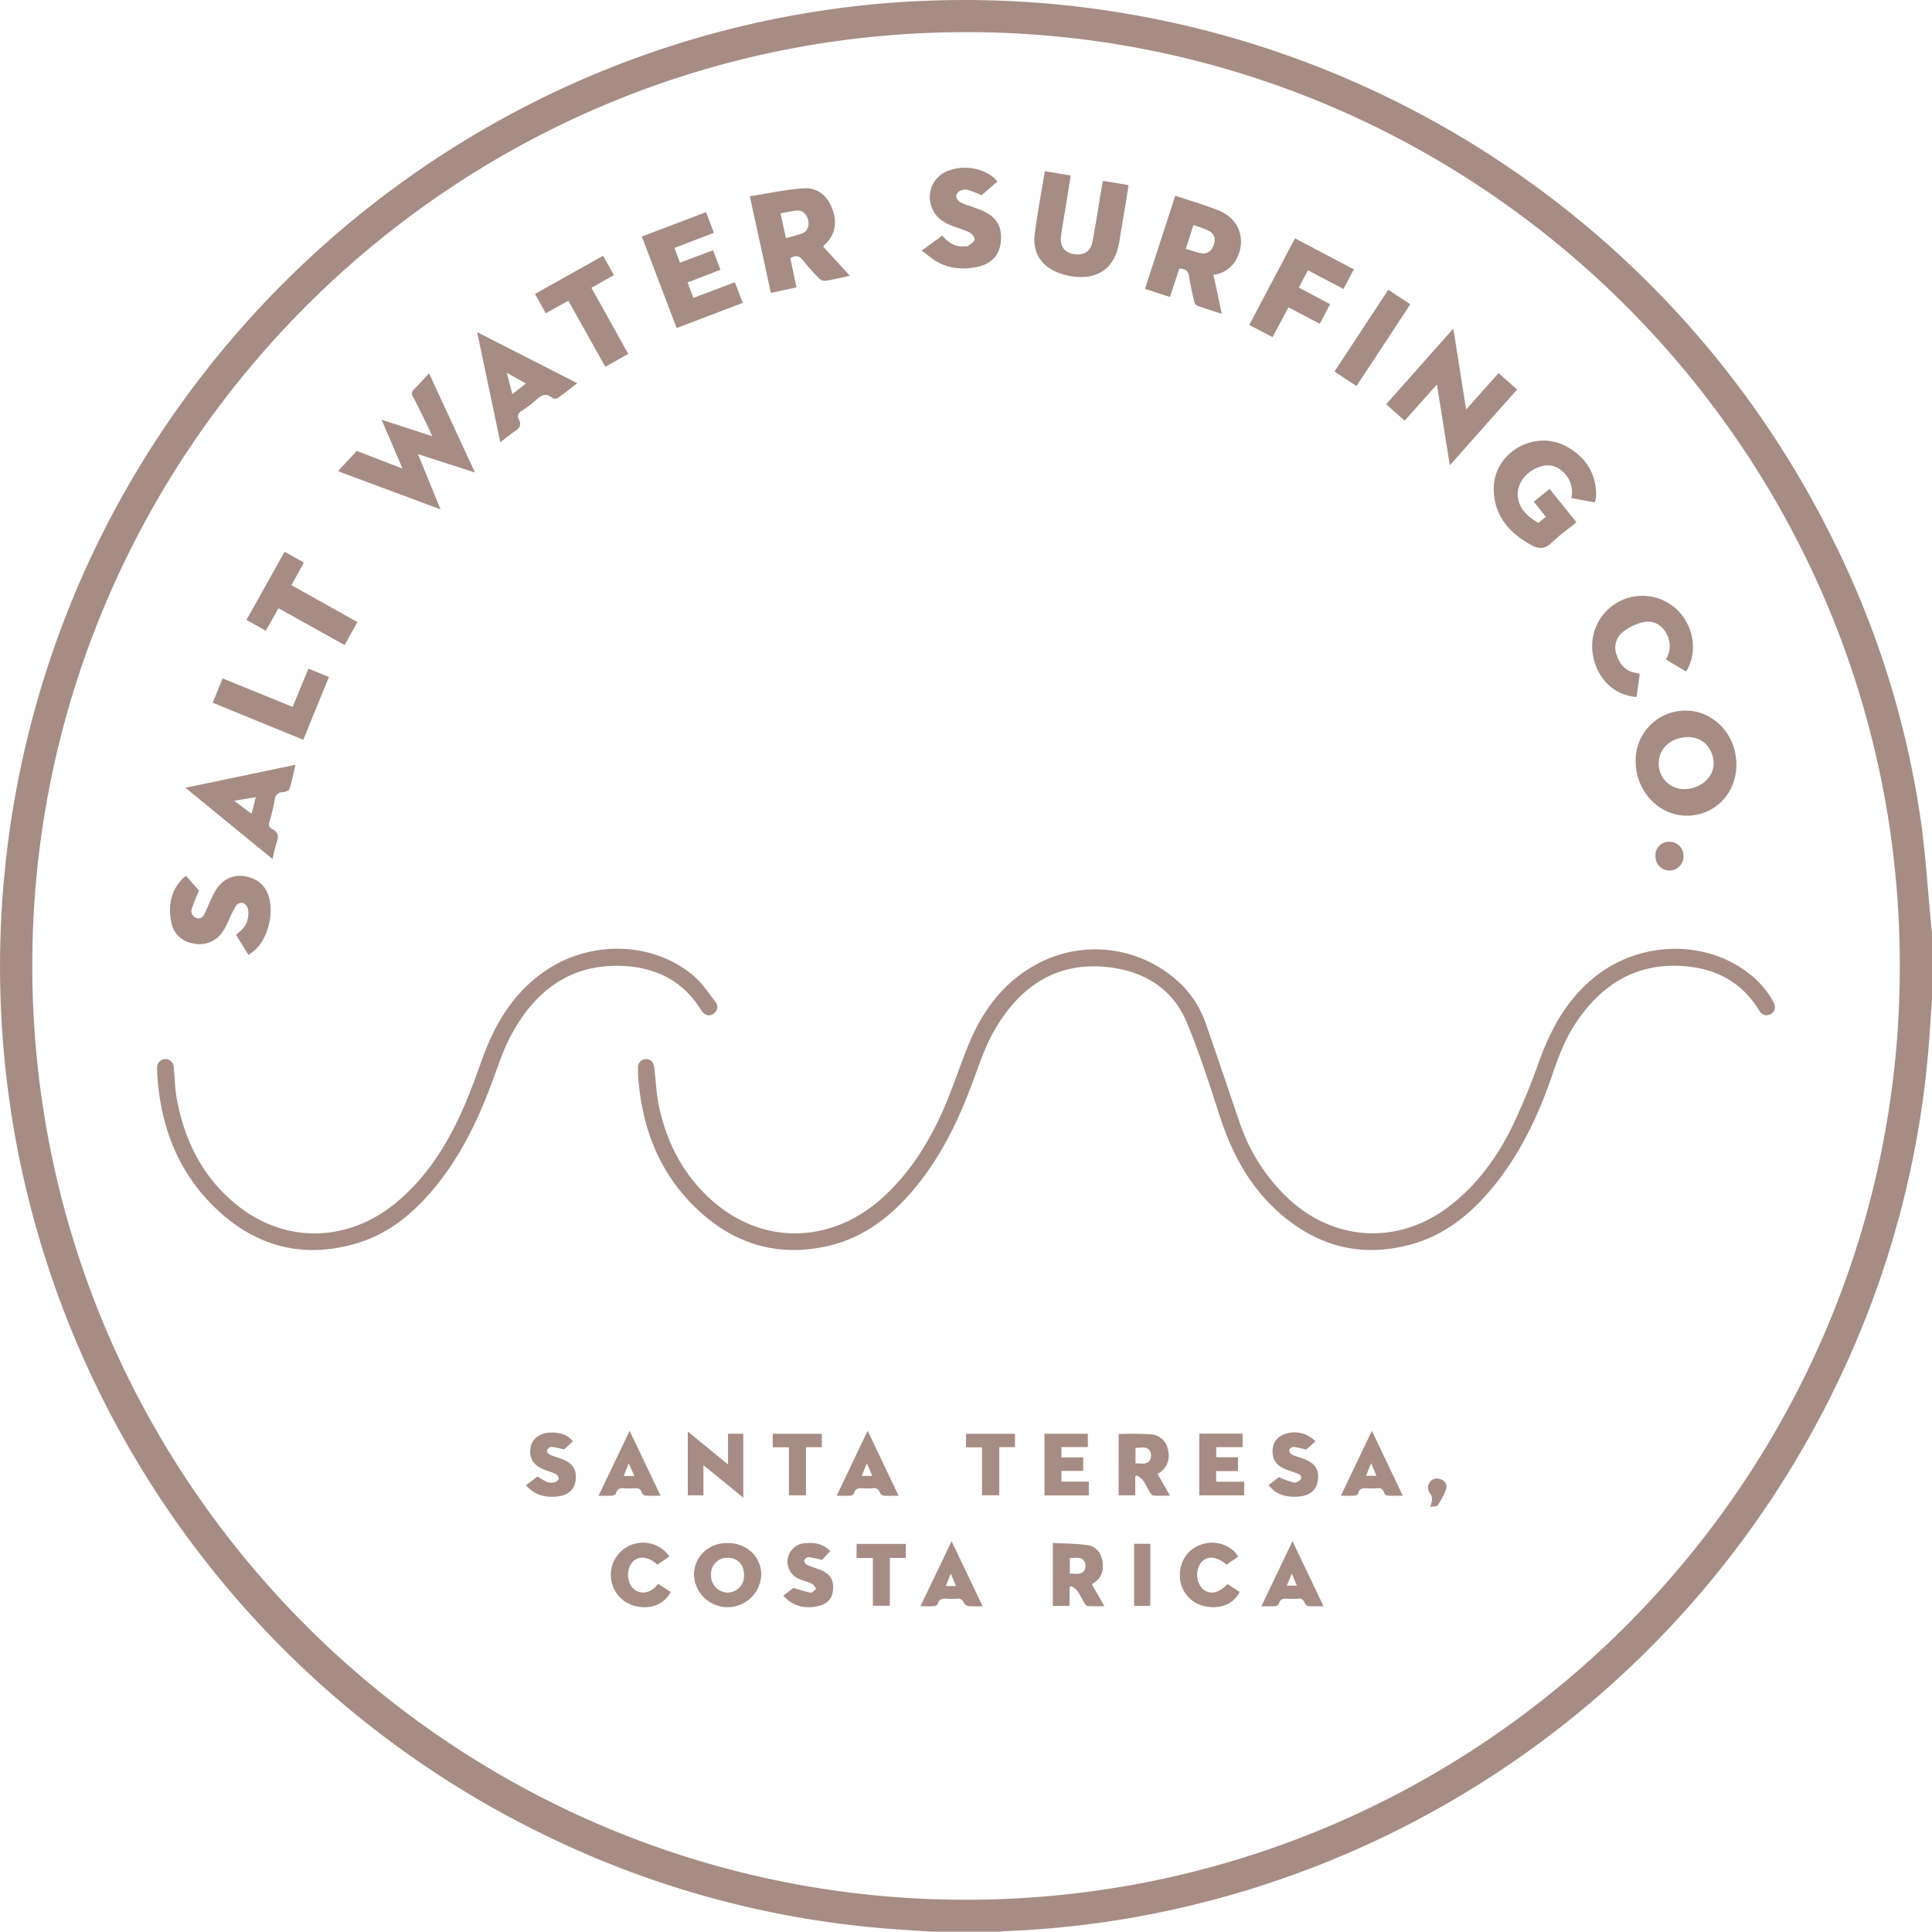 <svg xmlns="http://www.w3.org/2000/svg" xmlns:xlink="http://www.w3.org/1999/xlink" width="612" height="611.947" viewBox="0 0 612 611.947">
  <defs>
    <clipPath id="clip-path">
      <rect id="Rectangle_24" data-name="Rectangle 24" width="612" height="611.947" fill="#88655C"/>
    </clipPath>
  </defs>
  <g id="Group_10" data-name="Group 10" opacity="0.749" style="mix-blend-mode: hard-light;isolation: isolate">
    <g id="Group_2" data-name="Group 2" clip-path="url(#clip-path)">
      <path id="Path_8" data-name="Path 8" d="M612,316.612c-.222,3.169-.458,6.338-.664,9.507a301.4,301.4,0,0,1-30.1,113.543A306.507,306.507,0,0,1,357.824,607.6a299.945,299.945,0,0,1-39.778,4.136,12.247,12.247,0,0,0-1.381.207H295.393c-3.171-.223-6.341-.458-9.515-.665A301.427,301.427,0,0,1,172.171,581.1,306.489,306.489,0,0,1,4.395,357.745,306.121,306.121,0,0,1,30.782,172.364a308.1,308.1,0,0,1,136.1-138.878A302.548,302.548,0,0,1,252.069,4.729,298.851,298.851,0,0,1,294.116.216,306.787,306.787,0,0,1,579.922,169.577a292.965,292.965,0,0,1,28.486,90.045c1.611,11.26,2.275,22.655,3.373,33.988.056.578.145,1.153.219,1.729ZM601.8,306.08C601.967,144.058,470.829,12.075,309.636,10.2,145.243,8.287,12.079,140.742,10.246,302.411,8.384,466.9,140.981,600.035,302.689,601.767,467.813,603.537,601.939,469.488,601.8,306.08" transform="translate(0 0)" fill="#88655C"/>
      <path id="Path_9" data-name="Path 9" d="M136.739,243.148c0-.71-.016-1.419,0-2.127a2.519,2.519,0,0,1,2.55-2.752c1.543.013,2.406,1.02,2.6,2.754.5,4.39.693,8.857,1.676,13.14,2.7,11.754,8.3,21.941,17.635,29.784,15.857,13.315,37.04,12.605,52.906-1.7,8.947-8.069,15.108-18.1,19.8-29.039,2.859-6.659,5.032-13.61,7.852-20.289,4.353-10.31,10.854-18.945,20.846-24.481A38.982,38.982,0,0,1,308.27,214.1a31.985,31.985,0,0,1,8.279,12.831c3.627,10.286,7.051,20.643,10.6,30.958A58.9,58.9,0,0,0,342.993,282.7c14.811,13.581,35.092,14.354,50.989,1.985,8.866-6.9,15.239-15.8,20.034-25.8a214.088,214.088,0,0,0,8.178-19.947c3.694-10.233,8.767-19.477,17.33-26.464,14.342-11.7,35.317-12.215,49.241-1.225a28.7,28.7,0,0,1,7.566,8.813c.945,1.732.621,3.2-.809,3.966s-2.736.322-3.722-1.28c-5.813-9.455-14.679-13.619-25.366-14.013-14.635-.539-25.156,6.655-32.915,18.522-3.222,4.928-5.264,10.39-7.151,15.937-4.224,12.416-9.739,24.191-17.949,34.538-7.082,8.926-15.536,16.128-26.726,19.22-15.9,4.4-30.04.613-42.22-10.329-9.064-8.141-14.616-18.494-18.36-29.988-3.268-10.032-6.455-20.129-10.489-29.859-4.459-10.755-13.466-16.289-24.748-17.6-16.548-1.929-28.149,6.054-36.143,19.792-2.789,4.794-4.638,10.177-6.558,15.421-4.675,12.777-10.412,24.949-19.3,35.4-7.111,8.362-15.538,14.923-26.4,17.542-15.139,3.654-28.788.183-40.407-10.054-13.2-11.633-19.216-26.807-20.333-44.125" transform="translate(65.374 97.219)" fill="#88655C"/>
      <path id="Path_10" data-name="Path 10" d="M33.683,242.623c0-.887-.028-1.3,0-1.715a2.6,2.6,0,0,1,2.743-2.63,2.631,2.631,0,0,1,2.516,2.672c.328,3.521.4,7.094,1.073,10.549C42.6,264.78,48.5,276.28,59.285,284.782c15.417,12.158,35.306,11.512,50.581-1.429,9.309-7.886,15.637-17.929,20.528-28.921,2.395-5.377,4.377-10.945,6.38-16.487,3.824-10.6,9.4-19.962,18.633-26.76,14.48-10.656,34.8-10.505,48.043.578,2.748,2.3,4.845,5.426,7.037,8.328a2.566,2.566,0,0,1-.766,3.954c-1.369.752-2.755.287-3.723-1.284-5.819-9.439-14.664-13.674-25.359-14.011-16.131-.51-27.115,7.908-34.555,21.433-2.565,4.664-4.26,9.829-6.109,14.854-4.39,11.915-9.761,23.291-17.8,33.235-6.767,8.375-14.765,15.238-25.261,18.357-16.929,5.029-31.948,1.069-44.607-11-11.331-10.8-16.972-24.467-18.394-39.951-.111-1.175-.183-2.353-.236-3.058" transform="translate(16.099 97.211)" fill="#88655C"/>
      <path id="Path_11" data-name="Path 11" d="M72.431,111l5.967-6.409,14.48,5.6L86.248,94.7l16.069,5.235c-.741-1.583-1.3-2.831-1.9-4.059-1.4-2.862-2.785-5.731-4.251-8.558a1.535,1.535,0,0,1,.256-2.151c1.595-1.573,3.08-3.255,4.859-5.157,4.817,10.409,9.557,20.654,14.533,31.4L97.77,105.6c2.4,5.877,4.653,11.4,7.142,17.5L72.431,111" transform="translate(34.631 38.256)" fill="#88655C"/>
      <path id="Path_12" data-name="Path 12" d="M382.44,169.522c-.041,9.1-6.944,16.1-15.82,16.049-8.839-.053-16.119-7.874-16.088-17.281a15.736,15.736,0,0,1,15.877-16c8.932.028,16.075,7.7,16.032,17.23m-24.587-.658a8,8,0,0,0,8.051,8.292c5.162-.021,9.4-3.749,9.324-8.205-.078-4.768-3.558-8.332-8.091-8.282-5.3.056-9.309,3.595-9.284,8.195" transform="translate(167.596 72.814)" fill="#88655C"/>
      <path id="Path_13" data-name="Path 13" d="M192.379,68.069c-2.8.606-5.2,1.2-7.632,1.595a2.709,2.709,0,0,1-2.058-.695,68.838,68.838,0,0,1-5.175-5.812c-1.2-1.545-2.415-1.59-4-.678l1.961,9.256c-2.746.6-5.317,1.159-8.11,1.769-2.205-10.124-4.383-20.113-6.671-30.607,5.785-.9,11.432-2.174,17.137-2.538,4.412-.281,7.525,2.5,9.036,6.672s.959,8.016-2.445,11.176a3.388,3.388,0,0,0-.349.392c-.031.04-.022.111-.058.331l8.366,9.139M172.115,56.118a52.375,52.375,0,0,0,5.159-1.463c1.673-.661,2.294-2.254,1.907-4.114-.4-1.9-1.734-3.25-3.508-3.137a48.284,48.284,0,0,0-5.255.9c.587,2.7,1.107,5.1,1.7,7.816" transform="translate(76.829 19.287)" fill="#88655C"/>
      <path id="Path_14" data-name="Path 14" d="M254.971,41.933c4.814,1.626,9.419,2.946,13.835,4.729,6.589,2.661,8.841,9.578,5.372,15.67A9.451,9.451,0,0,1,267.05,67c.454,2.078.9,4.069,1.324,6.066s.831,3.991,1.311,6.3c-2.829-.924-5.345-1.7-7.815-2.6a1.957,1.957,0,0,1-.9-1.286c-.6-2.644-1.258-5.29-1.622-7.971-.259-1.922-1.345-2.389-3.086-2.492l-2.971,9.019-7.914-2.575c3.209-9.883,6.369-19.609,9.593-29.537m5.75,9.3c-.834,2.6-1.595,4.975-2.421,7.559,1.681.492,3.157,1.041,4.683,1.347,2.068.415,3.468-.528,4.17-2.581s.157-3.679-1.743-4.581c-1.421-.675-2.955-1.11-4.689-1.744" transform="translate(117.32 20.049)" fill="#88655C"/>
      <path id="Path_15" data-name="Path 15" d="M334.225,120.491l2.4-1.919-3.808-4.807c1.681-1.36,3.273-2.649,4.989-4.035l8.5,10.54c-.519.446-.98.865-1.463,1.255a70.325,70.325,0,0,0-6.3,5.159c-2.069,2.115-4.084,2.145-6.462.853-6.99-3.794-11.779-9.253-11.958-17.511-.259-11.877,13.157-19.524,23.5-13.483,5.553,3.244,8.8,8.1,8.944,14.724a9.548,9.548,0,0,1-.133,1.586,9.906,9.906,0,0,1-.319,1.144c-2.462-.452-4.864-.894-7.4-1.363a8.689,8.689,0,0,0-2.807-8.45,6.8,6.8,0,0,0-6.74-1.6c-4.641,1.292-7.946,5.488-7.405,9.733.5,3.924,3.245,6.238,6.474,8.173" transform="translate(153.052 45.147)" fill="#88655C"/>
      <path id="Path_16" data-name="Path 16" d="M313.146,88.122,302.922,99.587c-1.96-1.743-3.833-3.406-5.858-5.2,7.033-7.926,13.977-15.749,21.27-23.969,1.385,8.74,2.686,16.963,4.06,25.631l10.28-11.525,5.861,5.2-21.3,24c-1.389-8.7-2.708-16.951-4.09-25.6" transform="translate(142.032 33.666)" fill="#88655C"/>
      <path id="Path_17" data-name="Path 17" d="M243.382,39.744l8.128,1.345c-.318,2.022-.609,3.972-.931,5.917-.642,3.9-1.351,7.787-1.942,11.693-1.3,8.6-6.73,12.626-15.341,11.244a20.4,20.4,0,0,1-3.756-.987c-5.469-2-8.462-6.288-7.772-12.051.8-6.717,2.106-13.375,3.219-20.215l8.2,1.361c-.479,3.005-.937,5.892-1.4,8.779-.562,3.494-1.19,6.978-1.673,10.483-.426,3.082,1.083,5.1,4.009,5.621,3.209.574,5.374-.758,5.97-3.979,1.042-5.624,1.917-11.28,2.865-16.92.117-.689.257-1.373.43-2.291" transform="translate(105.984 17.542)" fill="#88655C"/>
      <path id="Path_18" data-name="Path 18" d="M157.887,45.455l2.489,6.557-12.5,4.788c.588,1.565,1.135,3.023,1.754,4.669l10.465-3.92c.8,2.081,1.545,4.034,2.366,6.177l-10.422,4.009,1.825,4.891c4.4-1.658,8.727-3.287,13.151-4.955.843,2.207,1.636,4.287,2.5,6.539l-20.936,7.97c-3.67-9.649-7.32-19.244-11.024-28.986l20.34-7.739" transform="translate(65.764 21.733)" fill="#88655C"/>
      <path id="Path_19" data-name="Path 19" d="M355.27,159.737c-7-.52-12.277-5.567-13.745-12.95a15.926,15.926,0,0,1,27.326-13.948c4.758,5.268,5.7,13.235,2.112,18.83-2.1-1.25-4.207-2.5-6.433-3.825a7.808,7.808,0,0,0,.684-7.181c-1.4-3.494-4.287-5.4-7.976-4.572a16.077,16.077,0,0,0-5.957,2.8,6.366,6.366,0,0,0-2.346,7.432c.986,3.049,2.829,5.293,6.239,5.8a8.469,8.469,0,0,1,1.032.288,5.82,5.82,0,0,1,0,.742c-.3,2.158-.609,4.313-.933,6.591" transform="translate(163.134 61.043)" fill="#88655C"/>
      <path id="Path_20" data-name="Path 20" d="M204.059,57.44c1.9,2.282,4.13,3.682,7.113,3.411.352-.031.806.065,1.039-.117.778-.61,1.894-1.227,2.072-2.024.139-.616-.763-1.839-1.5-2.207-1.78-.894-3.741-1.419-5.609-2.146-2.711-1.057-5.08-2.554-6.252-5.388a8.883,8.883,0,0,1,5.57-12.262,15.087,15.087,0,0,1,12.62,1.46,9.094,9.094,0,0,1,1.4,1.083,13.958,13.958,0,0,1,.977,1.085L216.5,44.651a44.425,44.425,0,0,0-4.149-1.633,3.822,3.822,0,0,0-2.418.115,2.647,2.647,0,0,0-1.5,1.651,2.526,2.526,0,0,0,1.075,1.945,17.666,17.666,0,0,0,3.265,1.318c1.486.571,3.018,1.044,4.448,1.731,4.3,2.072,5.884,5.094,5.339,9.934-.441,3.911-2.989,6.712-7.3,7.627-5.507,1.168-10.684.42-15.217-3.218-.738-.591-1.515-1.131-2.538-1.891l6.547-4.792" transform="translate(94.434 17.184)" fill="#88655C"/>
      <path id="Path_21" data-name="Path 21" d="M61.32,212.791l-3.986-6.42c1.916-1.441,3.559-3.126,3.824-5.645a6.483,6.483,0,0,0-.09-2.779,2.87,2.87,0,0,0-1.7-1.713,2.609,2.609,0,0,0-2.136,1.045,49.2,49.2,0,0,0-2.312,4.764,27.221,27.221,0,0,1-1.562,2.965,8.734,8.734,0,0,1-9.606,4.088,8.171,8.171,0,0,1-6.943-6.909c-.979-4.984-.12-9.626,3.488-13.483a12.864,12.864,0,0,1,1.216-1c1.511,1.715,2.973,3.376,4.122,4.68a55.779,55.779,0,0,0-2.253,5.589,2.326,2.326,0,0,0,1.4,3.072c1.537.52,2.244-.55,2.8-1.757,1.063-2.3,1.978-4.687,3.252-6.864,2.64-4.51,7.3-5.87,12.094-3.741a8.209,8.209,0,0,1,4.43,4.587c2.2,5.425.405,13.76-3.849,17.771-.631.6-1.358,1.089-2.189,1.747" transform="translate(17.419 89.744)" fill="#88655C"/>
      <path id="Path_22" data-name="Path 22" d="M67.333,193.743,39.741,171.178,74.6,163.9c-.653,2.745-1.143,5.221-1.893,7.615-.163.516-1.255,1-1.945,1.039A2.585,2.585,0,0,0,68,175.067a59.858,59.858,0,0,1-1.645,6.881c-.333,1.122-.149,1.846.863,2.312,1.945.9,2.134,2.273,1.453,4.156a54.065,54.065,0,0,0-1.335,5.327m-5.3-19.6L55.184,175.3l5.533,4.133c.445-1.789.835-3.358,1.314-5.287" transform="translate(19.001 78.364)" fill="#88655C"/>
      <path id="Path_23" data-name="Path 23" d="M109.589,106.057c-2.454-11.67-4.836-23-7.334-34.875l31.726,16.177c-2.2,1.688-4.17,3.276-6.236,4.73a1.785,1.785,0,0,1-1.667-.1c-1.812-1.435-3.262-1.083-4.866.424a36.436,36.436,0,0,1-4.912,3.774,1.823,1.823,0,0,0-.811,2.644c.868,1.723.234,2.779-1.27,3.743-1.531.981-2.922,2.185-4.629,3.484M113.4,90.8l4.315-3.361-6.05-3.36c.633,2.449,1.143,4.424,1.735,6.721" transform="translate(48.89 34.033)" fill="#88655C"/>
      <path id="Path_24" data-name="Path 24" d="M283.419,66.675l9.911,5.258-3.264,6.2-9.929-5.2c-1.684,3.16-3.308,6.213-5.03,9.445l-7.382-3.865L282.2,51.076l18.651,9.834-3.273,6.208-11.262-5.911-2.893,5.468" transform="translate(128.005 24.42)" fill="#88655C"/>
      <path id="Path_25" data-name="Path 25" d="M64.9,118.239c2.217,1.249,4.108,2.313,6.1,3.437-1.333,2.421-2.6,4.726-3.939,7.153,7,3.92,13.877,7.773,20.9,11.7-1.367,2.449-2.675,4.794-4.06,7.278L62.967,136.135c-1.352,2.4-2.644,4.683-4.025,7.129-2.08-1.171-4.062-2.284-6.119-3.441,4.069-7.271,8.062-14.406,12.078-21.584" transform="translate(25.256 56.532)" fill="#88655C"/>
      <path id="Path_26" data-name="Path 26" d="M144.21,85.89l-7.278,4.071c-3.944-7.039-7.8-13.916-11.711-20.908l-7.148,3.957c-1.146-2.04-2.235-3.982-3.432-6.116L136.225,54.82l3.428,6.111-7.119,4.038c3.879,6.949,7.711,13.816,11.676,20.921" transform="translate(54.811 26.21)" fill="#88655C"/>
      <path id="Path_27" data-name="Path 27" d="M45.574,154.1c1.073-2.627,2.087-5.108,3.153-7.719l22.182,9.042c1.684-4.075,3.314-8.023,5.008-12.128,2.157.874,4.207,1.706,6.484,2.631-2.732,6.693-5.416,13.266-8.125,19.9l-28.7-11.73" transform="translate(21.79 68.511)" fill="#88655C"/>
      <path id="Path_28" data-name="Path 28" d="M292.956,92.607,285.987,88l17.052-25.9c2.349,1.553,4.556,3.011,6.961,4.6-5.683,8.643-11.308,17.191-17.043,25.911" transform="translate(136.736 29.688)" fill="#88655C"/>
      <path id="Path_29" data-name="Path 29" d="M159.254,330.676c6.139-.027,10.756,4.286,10.767,10.057a10.652,10.652,0,0,1-21.289.05c0-5.74,4.522-10.084,10.523-10.107m.095,4.672a5.1,5.1,0,0,0-5.218,5.437,5.326,5.326,0,0,0,5.351,5.587,5.25,5.25,0,0,0,5.086-5.635c-.031-3.286-2.072-5.392-5.219-5.389" transform="translate(71.111 158.102)" fill="#88655C"/>
      <path id="Path_30" data-name="Path 30" d="M230.929,344.743V350.6h-5.3v-19.94c3.709.209,7.41.172,11.028.7,2.573.377,4.208,2.356,4.663,4.969.474,2.717-.031,5.182-2.52,6.864-.241.162-.467.344-.8.593,1.276,2.219,2.526,4.393,3.973,6.912-1.944,0-3.611.061-5.267-.046-.381-.025-.819-.571-1.069-.976-.8-1.3-1.449-2.711-2.327-3.957a7.582,7.582,0,0,0-1.876-1.409c-.169.142-.337.285-.507.427m.087-4.322c1.713-.192,3.615.664,4.681-1.2a3.1,3.1,0,0,0,0-2.612c-1.064-1.862-2.962-1.035-4.684-1.185Z" transform="translate(107.877 158.096)" fill="#88655C"/>
      <path id="Path_31" data-name="Path 31" d="M239.736,307.363a100.808,100.808,0,0,1,10.433.086,5.868,5.868,0,0,1,5.216,5.079,6.444,6.444,0,0,1-3.339,7.453l3.948,6.9c-1.933,0-3.6.064-5.252-.046-.387-.025-.835-.571-1.085-.982-.8-1.305-1.432-2.718-2.306-3.967a7.69,7.69,0,0,0-1.89-1.437l-.471.412v5.907h-5.253Zm5.336,9.291c1.69-.074,3.527.593,4.591-1.07a3.217,3.217,0,0,0-.013-2.9c-1.107-1.61-2.925-.934-4.578-.943Z" transform="translate(114.622 146.908)" fill="#88655C"/>
      <path id="Path_32" data-name="Path 32" d="M160.139,317.215v-9.726h4.842v20.264l-12.629-10.311v9.544H147.4v-20.2l12.741,10.434" transform="translate(70.474 146.678)" fill="#88655C"/>
      <path id="Path_33" data-name="Path 33" d="M257.011,307.236h13.723v4.289h-8.354v3.185h6.9V319.1h-6.921v3.369h8.892v4.328H257.011Z" transform="translate(122.881 146.895)" fill="#88655C"/>
      <path id="Path_34" data-name="Path 34" d="M237.575,307.262v4.217h-8.36v3.292h6.906v4.257h-6.912v3.4h8.684v4.363H223.834V307.262Z" transform="translate(107.019 146.907)" fill="#88655C"/>
      <path id="Path_35" data-name="Path 35" d="M267.608,337.576c-3-2.671-6.059-2.946-7.969-.764a6.57,6.57,0,0,0,.309,8.3c2.219,2.125,5.129,1.626,8-1.412l3.816,2.466c-1.719,3.729-5.912,5.541-10.555,4.647a9.915,9.915,0,0,1-8.338-9.065c-.275-5.2,2.486-9.317,7.185-10.7,4.352-1.28,9.146.362,11.293,3.97l-3.743,2.556" transform="translate(120.894 158.075)" fill="#88655C"/>
      <path id="Path_36" data-name="Path 36" d="M145.921,343.648l3.917,2.531c-1.856,3.769-5.957,5.537-10.569,4.641a10.192,10.192,0,0,1-1.7-19.592,10.222,10.222,0,0,1,11.9,3.731l-3.818,2.622c-2.98-2.7-6.068-2.953-7.98-.732-1.947,2.26-1.7,6.52.479,8.4,2.287,1.969,5.42,1.378,7.776-1.6" transform="translate(62.587 158.072)" fill="#88655C"/>
      <path id="Path_37" data-name="Path 37" d="M180.142,336.036a33.823,33.823,0,0,0-4.338-.885,1.748,1.748,0,0,0-1.33,1.092c-.078.405.5,1.186.968,1.4,1.441.658,3.008,1.039,4.458,1.681,3.014,1.332,4.023,3.19,3.685,6.486-.266,2.578-1.88,4.3-4.841,4.9-4.136.841-7.827.065-10.872-3.367l3.225-2.462a46.53,46.53,0,0,0,5.413,1.528c.52.086,1.2-.8,1.808-1.246-.455-.538-.807-1.289-1.387-1.573-1.264-.618-2.677-.921-3.969-1.488a5.879,5.879,0,0,1,1.845-11.361c2.9-.265,5.648.08,7.911,2.525l-2.576,2.768" transform="translate(80.263 158.099)" fill="#88655C"/>
      <path id="Path_38" data-name="Path 38" d="M286.687,309.807l-2.93,2.61a32.311,32.311,0,0,0-4.034-.865,1.727,1.727,0,0,0-1.345,1.052,1.834,1.834,0,0,0,.95,1.429c1.332.613,2.786.952,4.146,1.512,3.281,1.356,4.51,3.512,3.967,6.81-.474,2.89-2.523,4.616-5.844,4.921-4.408.406-7.729-.8-9.71-3.642,1.193-.915,2.392-1.837,3.24-2.489a29.432,29.432,0,0,0,4.77,1.729,2.607,2.607,0,0,0,2.2-1.2c.486-1.144-.7-1.539-1.589-1.873-1.214-.457-2.47-.81-3.655-1.329-2.885-1.265-4.034-3.363-3.681-6.53.262-2.333,2.1-4.142,4.841-4.754a9.241,9.241,0,0,1,8.676,2.615" transform="translate(129.995 146.77)" fill="#88655C"/>
      <path id="Path_39" data-name="Path 39" d="M127.594,309.792l-2.862,2.587a26.3,26.3,0,0,0-3.942-.844c-.486-.034-1.227.634-1.46,1.157-.117.262.547,1.132,1.029,1.351,1.335.607,2.788.949,4.143,1.516,3.261,1.366,4.412,3.437,3.908,6.839-.4,2.743-2.5,4.526-5.7,4.854-3.819.393-7.235-.336-9.992-3.553l3.689-2.789a17.827,17.827,0,0,0,2.89,1.725,4.873,4.873,0,0,0,2.575.118,1.859,1.859,0,0,0,1.245-1.2,1.88,1.88,0,0,0-.964-1.413c-1.153-.572-2.418-.914-3.627-1.376-3.435-1.313-4.879-3.622-4.355-6.932.448-2.831,2.894-4.7,6.317-4.819,3.144-.112,5.392.735,7.105,2.782" transform="translate(53.893 146.782)" fill="#88655C"/>
      <path id="Path_40" data-name="Path 40" d="M216.95,350.893a43.17,43.17,0,0,1-4.451-.047,2.136,2.136,0,0,1-1.5-1.027,1.9,1.9,0,0,0-2.171-1.317,22.908,22.908,0,0,1-3.357,0c-1.3-.093-2.284.112-2.672,1.595a1.53,1.53,0,0,1-1.156.758c-1.342.1-2.7.035-4.377.035l9.849-20.6c3.342,7,6.508,13.627,9.84,20.6m-8.406-6.4c-.544-1.268-1.03-2.4-1.681-3.919-.612,1.517-1.072,2.652-1.585,3.919Z" transform="translate(94.314 157.917)" fill="#88655C"/>
      <path id="Path_41" data-name="Path 41" d="M280.178,330.284c3.376,7.08,6.538,13.708,9.828,20.606-1.781,0-3.3.077-4.794-.047a1.738,1.738,0,0,1-1.181-1.005,1.81,1.81,0,0,0-2.148-1.332,23.844,23.844,0,0,1-3.364,0c-1.307-.095-2.291.114-2.668,1.608a1.518,1.518,0,0,1-1.154.745c-1.348.093-2.706.035-4.374.035,3.283-6.867,6.471-13.534,9.854-20.611m-1.794,14.086h3.191c-.55-1.276-1-2.316-1.638-3.8-.634,1.552-1.083,2.649-1.553,3.8" transform="translate(129.247 157.915)" fill="#88655C"/>
      <path id="Path_42" data-name="Path 42" d="M128.278,327.2c3.318-6.94,6.487-13.569,9.832-20.562,3.318,6.952,6.487,13.593,9.81,20.555-1.8,0-3.308.062-4.805-.041a1.538,1.538,0,0,1-1.1-.871c-.378-1.3-1.227-1.536-2.409-1.444a18.788,18.788,0,0,1-3.011,0c-1.352-.114-2.418.043-2.817,1.632-.081.324-.773.668-1.206.7-1.286.092-2.584.032-4.289.032m11.337-6.266c-.63-1.416-1.128-2.539-1.777-4l-1.6,4Z" transform="translate(61.332 146.611)" fill="#88655C"/>
      <path id="Path_43" data-name="Path 43" d="M297.183,306.641l9.8,20.546c-1.83,0-3.388.063-4.935-.046a1.584,1.584,0,0,1-1.032-.978,1.749,1.749,0,0,0-2.133-1.323,24.389,24.389,0,0,1-3.187,0c-1.307-.075-2.473-.075-2.82,1.6a1.351,1.351,0,0,1-1.023.721c-1.4.084-2.808.034-4.5.034,3.3-6.91,6.49-13.571,9.829-20.555m-.236,10.249c-.655,1.611-1.112,2.73-1.624,3.991h3.295c-.54-1.29-1-2.395-1.67-3.991" transform="translate(137.389 146.611)" fill="#88655C"/>
      <path id="Path_44" data-name="Path 44" d="M189.12,306.634l9.8,20.568c-1.827,0-3.3.08-4.751-.049a1.764,1.764,0,0,1-1.194-1,1.839,1.839,0,0,0-2.171-1.308,21.827,21.827,0,0,1-3.187,0c-1.335-.089-2.461-.012-2.82,1.63a1.361,1.361,0,0,1-1.039.693c-1.345.084-2.7.034-4.454.034,3.283-6.878,6.434-13.483,9.816-20.568m-1.911,14.279H190.6c-.576-1.319-1.082-2.476-1.719-3.935-.621,1.463-1.092,2.578-1.667,3.935" transform="translate(85.728 146.607)" fill="#88655C"/>
      <path id="Path_45" data-name="Path 45" d="M194.1,335.309v15.157h-5.366V335.343h-5.163v-4.48h15.585v4.446Z" transform="translate(87.77 158.191)" fill="#88655C"/>
      <path id="Path_46" data-name="Path 46" d="M181.158,307.269v4.251h-5.03v15.248h-5.4V311.549H165.6v-4.281Z" transform="translate(79.174 146.911)" fill="#88655C"/>
      <path id="Path_47" data-name="Path 47" d="M212.086,311.566h-5.054v-4.3h15.5V311.5h-4.975v15.25h-5.468Z" transform="translate(98.986 146.912)" fill="#88655C"/>
      <rect id="Rectangle_23" data-name="Rectangle 23" width="5.113" height="19.646" transform="translate(359.264 489.031)" fill="#88655C"/>
      <path id="Path_48" data-name="Path 48" d="M359.12,180.392a4.429,4.429,0,0,1,4.532,4.581,4.441,4.441,0,1,1-8.881.117,4.3,4.3,0,0,1,4.349-4.7" transform="translate(169.622 86.249)" fill="#88655C"/>
      <path id="Path_49" data-name="Path 49" d="M306.747,325.842a12,12,0,0,0,.545-2.285,2.909,2.909,0,0,0-.424-1.775,2.88,2.88,0,0,1-.365-3.584,2.733,2.733,0,0,1,3.568-1.066,2.376,2.376,0,0,1,1.689,3.074,24.082,24.082,0,0,1-2.659,5.126c-.276.424-1.363.319-2.355.51" transform="translate(146.321 151.503)" fill="#88655C"/>
    </g>
  </g>
</svg>
